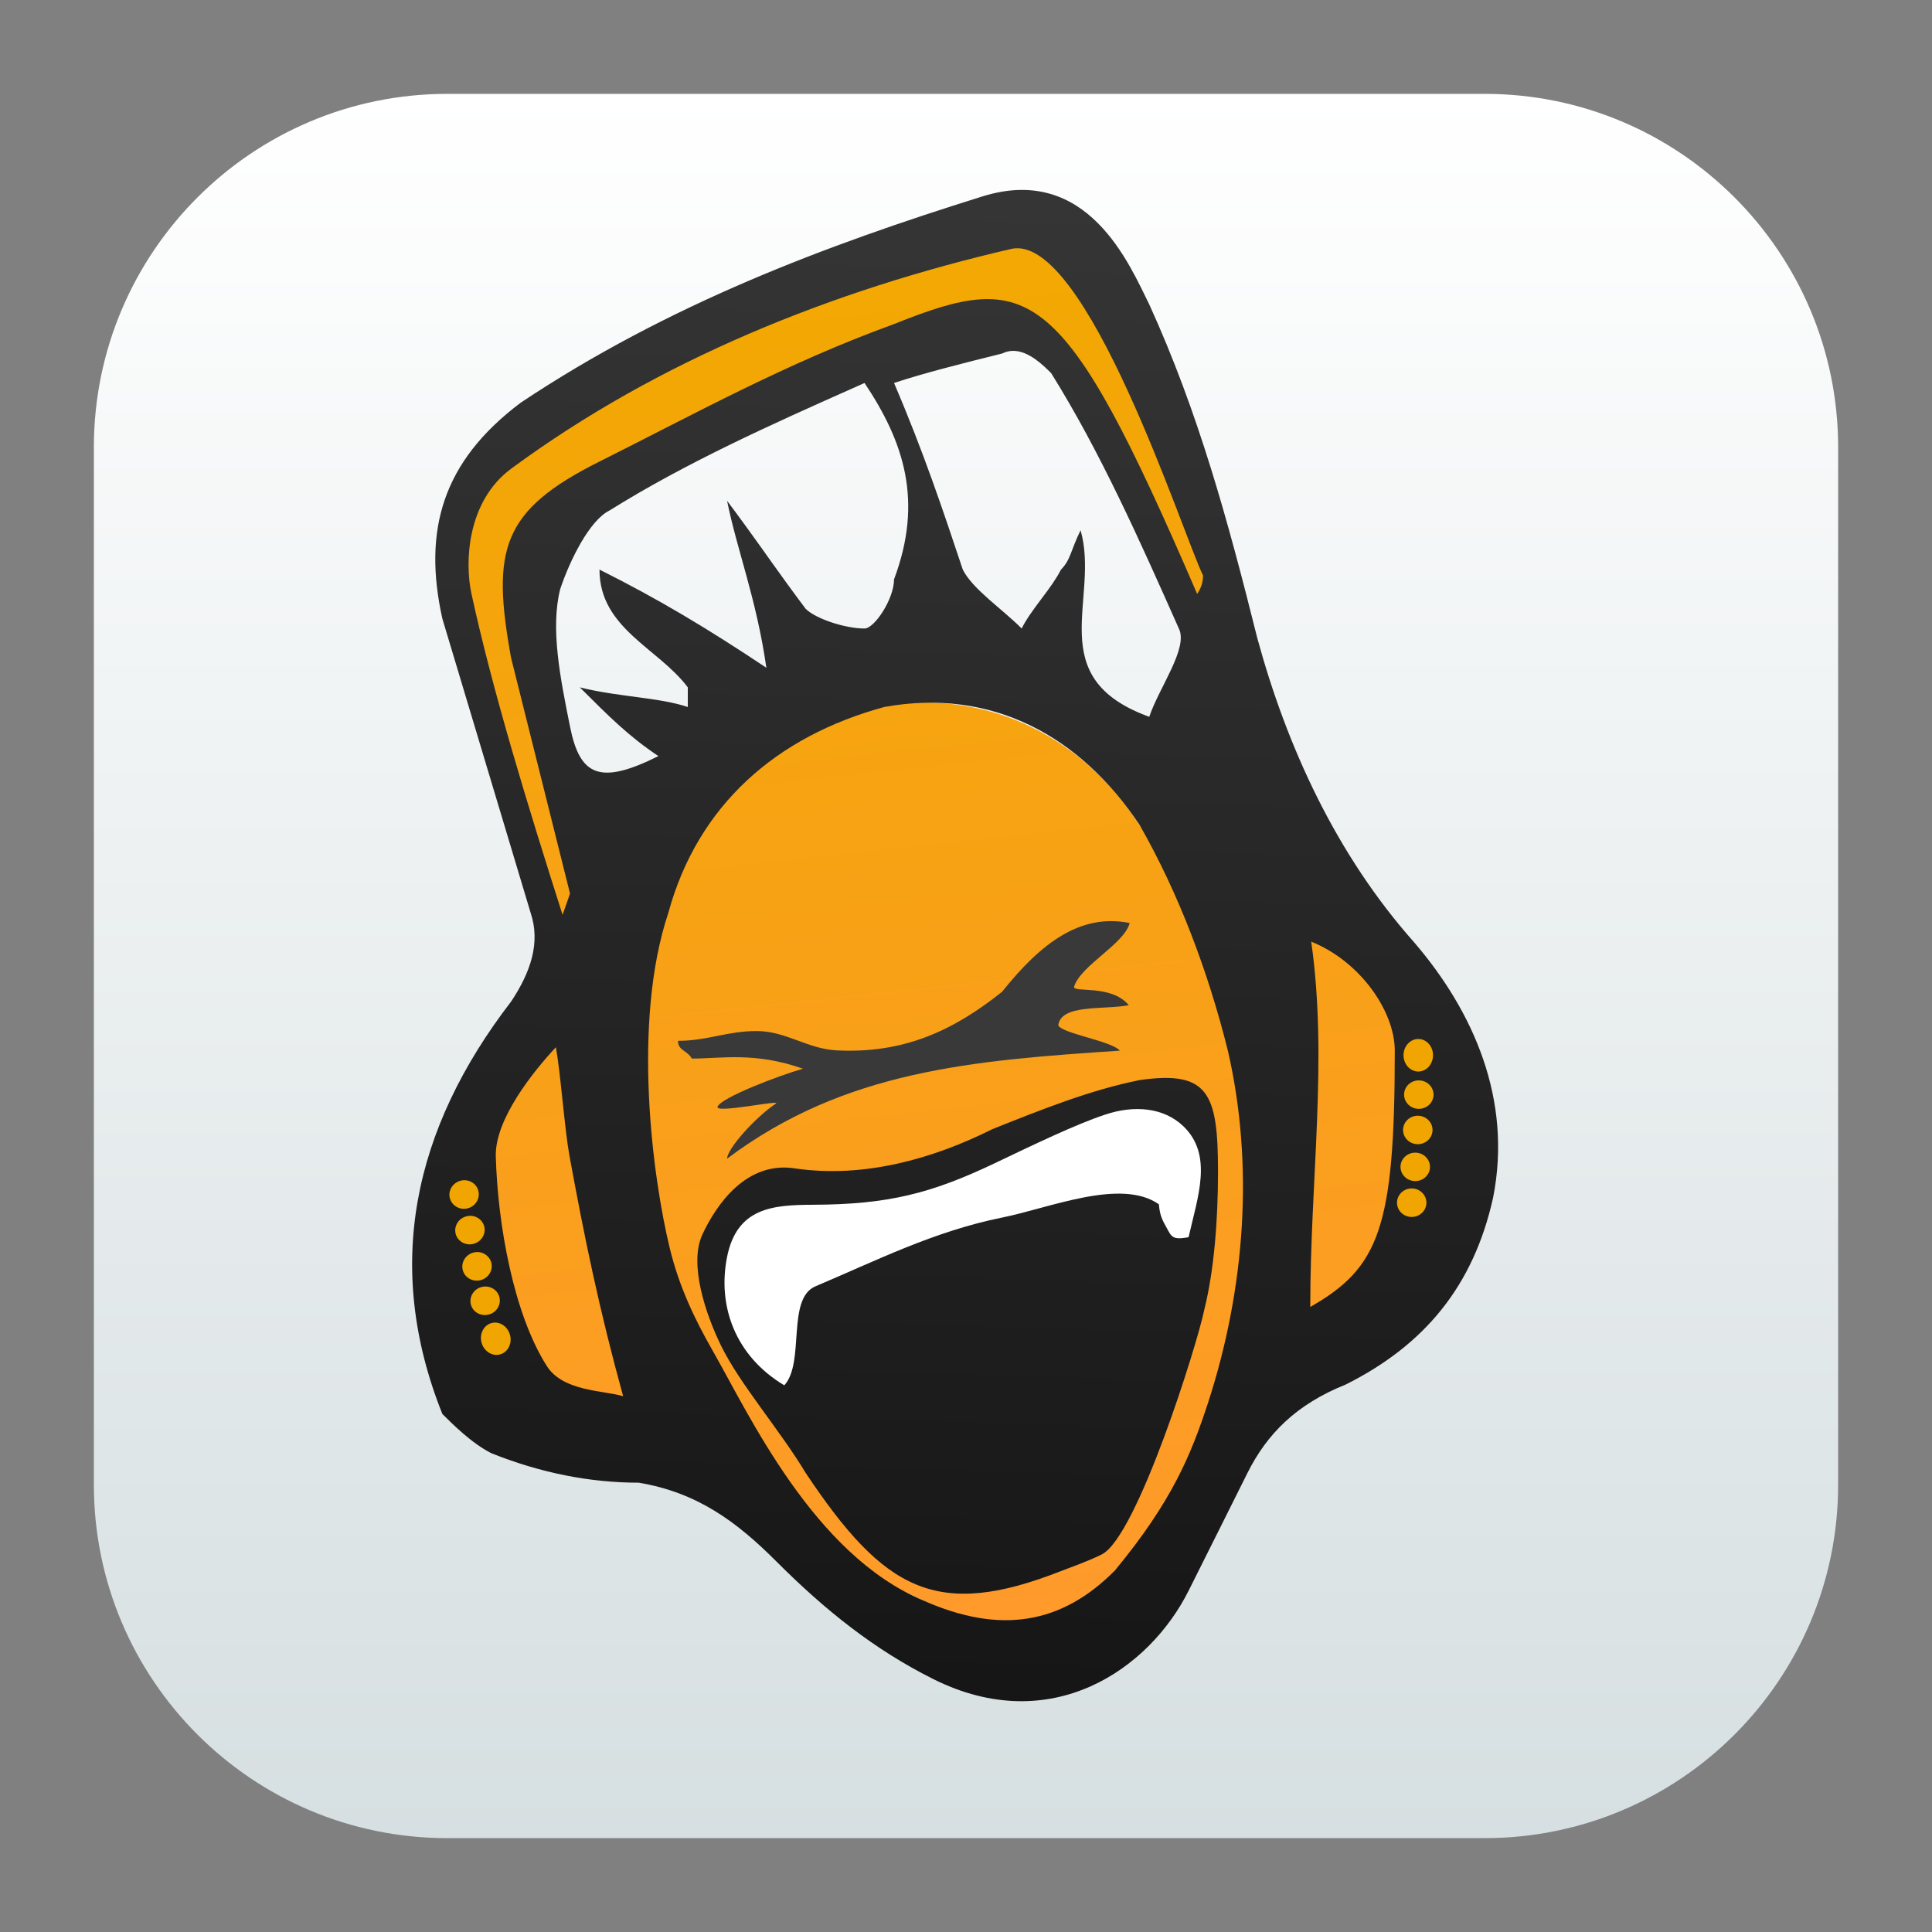 <svg clip-rule="evenodd" fill-rule="evenodd" stroke-linejoin="round" stroke-miterlimit="2" viewBox="0 0 48 48" xmlns="http://www.w3.org/2000/svg">
 <rect x="0" y="0" width="48" height="48" fill="#808080" stroke="none"/>
 <linearGradient id="a" x2="1" gradientTransform="matrix(0 -43.184 43.184 0 24 45.542)" gradientUnits="userSpaceOnUse">
  <stop stop-color="#d6dfe1" offset="0"/>
  <stop stop-color="#fff" offset="1"/>
 </linearGradient>
 <linearGradient id="b" x2="1" gradientTransform="matrix(-3.362 -33.823 33.823 -3.362 601.63 -16.433)" gradientUnits="userSpaceOnUse">
  <stop stop-color="#ff9a2c" offset="0"/>
  <stop stop-color="#f2a700" stop-opacity=".99" offset="1"/>
 </linearGradient>
 <linearGradient id="c" x2="1" gradientTransform="matrix(.836 -37.034 37.034 .836 563.581 54.099)" gradientUnits="userSpaceOnUse">
  <stop stop-color="#161616" offset="0"/>
  <stop stop-color="#353535" offset="1"/>
 </linearGradient>
 <path d="m45.668 11.114c0-4.847-3.935-8.782-8.782-8.782h-25.772c-4.847 0-8.782 3.935-8.782 8.782v25.772c0 4.847 3.935 8.782 8.782 8.782h25.772c4.847 0 8.782-3.935 8.782-8.782z" fill="url(#a)"/>
 <path d="m11.967 28.733c-.618-2.304 3.735-3.425 4.391-6.045.73-2.684 2.682-4.636 5.366-5.123 2.683-.488 5.069.65 6.532 2.847.976 1.708 6.474 2.117 6.718 4.068.321 1.497 1.434 4.873.417 6.654-1.308 2.285-4.936 2.983-5.622 4.765-.383.997-.936 1.888-1.458 2.402-1.464 1.952-3.181 2.46-5.367 1.464-3.114-1.419-4.544-2.541-5.444-4.689-.145-.339-2.765.881-3.703.188-1.574-1.16-1.671-5.933-1.83-6.531zm1.902-5.62c-.383.096-2.297-6.845-2.585-9.622-.288-2.776 2.873-3.447 6.99-5.696 4.117-2.252 7.401-3.183 8.904-1.103.952 1.319 3.112 8 3.112 8s-.382.603-.62.558c-.239-.049-3.163-6.355-4.119-7.217-.958-.861-4.131.838-6.903 2.155-2.752 1.309-4.683 2.394-5.401 4.116-.719 1.724 1.866 8.331 1.866 8.331s-.861.382-1.244.478z" fill="url(#b)" fill-rule="nonzero"/>
 <path d="m24.407 4.88c2.622-.82 3.659 1.707 4.146 2.683 1.222 2.683 1.953 5.366 2.685 8.294.732 2.685 1.952 5.368 3.903 7.563 1.464 1.707 2.44 3.903 1.953 6.343-.489 2.195-1.709 3.659-3.659 4.635-1.22.488-1.953 1.219-2.441 2.195-.488.977-.974 1.953-1.464 2.929-.977 1.951-3.414 3.657-6.343 2.194-1.463-.732-2.684-1.707-3.903-2.927-.975-.975-1.951-1.707-3.415-1.952-1.219 0-2.439-.244-3.659-.731-.489-.245-.976-.733-1.22-.977-1.463-3.659-.732-7.074 1.708-10.245.488-.732.732-1.464.488-2.196-.732-2.44-1.465-4.88-2.196-7.318-.487-2.196 0-3.904 1.951-5.368 3.661-2.439 7.562-3.902 11.466-5.122zm-6.696 28.686c.893 1.559 2.5 5.061 5.233 6.199 1.899.845 3.432.593 4.76-.753 1.412-1.706 1.889-2.876 2.304-4.144.935-2.865 1.148-5.943.498-8.765-.486-1.951-1.218-3.903-2.195-5.611-1.464-2.195-3.659-3.415-6.342-2.927-2.685.732-4.636 2.439-5.367 5.123-.904 2.713-.389 6.574.041 8.335.231.944.61 1.742 1.068 2.543zm-.26-2.896c.341-.732 1.093-1.844 2.322-1.638 1.706.243 3.414-.245 4.879-.977 1.219-.488 2.439-.975 3.659-1.22 1.709-.245 1.95.319 1.95 2.268 0 1.221-.098 2.466-.342 3.441-.165.824-1.671 5.654-2.552 6.078-.39.189-.676.282-1.007.411-3.089 1.214-4.392.489-6.344-2.44-.634-1.056-1.629-2.198-2.099-3.155-.386-.788-.807-2.035-.466-2.768zm-1.969 4.019c-.592-2.147-.965-3.952-1.339-6.002-.114-.633-.217-2.035-.332-2.669-.559.599-1.519 1.79-1.493 2.713.047 1.7.445 3.914 1.267 5.207.406.639 1.419.603 1.897.751zm17.071-2.218c1.707-.976 2.1-1.952 2.1-6.368 0-.976-.857-2.219-2.076-2.708.417 2.927-.024 5.904-.024 9.076zm-18.576-9.742.185-.529-1.464-5.854c-.488-2.684-.244-3.66 2.196-4.879 2.439-1.221 4.635-2.441 7.318-3.416 3.384-1.354 4.191-1.047 7.531 6.705.084-.125.143-.259.147-.458-.487-.977-2.91-8.545-4.77-8.113-4.44 1.028-8.76 2.763-12.413 5.454-1.116.82-1.158 2.344-.997 3.097.528 2.438 1.418 5.331 2.267 7.993zm7.297-13.122c-2.127.944-4.245 1.897-6.136 3.079-.488.243-.976 1.22-1.221 1.953-.244.976 0 2.195.245 3.413.243 1.22.732 1.464 2.196.733-.732-.488-1.22-.976-1.953-1.708.976.244 1.953.244 2.683.488v-.488c-.73-.976-2.194-1.462-2.194-2.926 1.464.732 2.684 1.464 4.146 2.439-.244-1.707-.731-2.929-.976-4.148.321.427.594.807.863 1.182l.227.32c.268.375.542.755.862 1.181.244.245.976.49 1.463.49.245 0 .733-.732.733-1.221.732-1.952.244-3.416-.733-4.879zm3.894-.89c-.089.001-.18.021-.271.066-.977.243-1.953.488-2.685.732.732 1.708 1.22 3.171 1.708 4.636.244.488.977.974 1.463 1.464.114-.23.283-.458.454-.688l.068-.091c.172-.228.34-.458.455-.685.244-.245.244-.489.487-.977.488 1.709-.976 3.66 1.706 4.635.245-.732.977-1.708.735-2.194-.977-2.197-1.953-4.392-3.172-6.344-.198-.197-.555-.553-.942-.554z" fill="url(#c)" fill-rule="nonzero"/>
 <path d="m35.073 29.526c.201 0 .366.16.366.355s-.164.354-.366.354-.365-.159-.365-.354.163-.355.365-.355zm.089-.889c.201 0 .366.159.366.353 0 .195-.165.354-.366.354-.203 0-.367-.159-.367-.354 0-.194.164-.353.367-.353zm.063-.917c.201 0 .366.159.366.354s-.165.353-.366.353c-.203 0-.366-.158-.366-.353s.163-.354.366-.354zm.024-.878c.202 0 .367.158.367.354 0 .195-.165.353-.367.353-.201 0-.365-.158-.365-.353 0-.196.164-.354.365-.354zm-.011-1.029c.201 0 .365.181.365.403 0 .224-.164.406-.365.406-.203 0-.368-.182-.368-.406 0-.222.165-.403.368-.403zm-23.616 4.207c-.195.052-.394-.06-.445-.249s.068-.383.263-.436c.194-.053.395.06.444.247.05.19-.065.385-.262.438zm.144.883c-.194.052-.394-.058-.445-.247-.05-.189.069-.384.263-.436.196-.054.394.059.446.247.049.189-.068.383-.264.436zm.176.902c-.194.051-.395-.059-.444-.247-.052-.19.067-.385.262-.438s.394.059.446.248c.049.19-.068.385-.264.437zm.202.854c-.195.053-.394-.058-.445-.247-.049-.189.067-.384.263-.436.195-.052.395.058.444.247.051.189-.067.385-.262.436zm.276.992c-.194.052-.398-.081-.457-.296-.058-.215.056-.432.25-.485.196-.052.4.08.458.296.059.215-.055.434-.251.485z" fill="#f2a700" fill-opacity=".99"/>
 <g fill-rule="nonzero">
  <path d="m29.53 30.738c-.278.047-.393.05-.492-.137-.137-.258-.217-.346-.246-.681-.943-.66-2.716.093-3.895.33-1.693.341-3.129 1.071-4.637 1.708-.726.307-.255 1.898-.775 2.46-1.22-.731-1.664-1.971-1.421-3.191.245-1.219 1.127-1.292 2.133-1.295 1.858-.007 2.929-.275 4.517-1.032.97-.463 2.009-.964 2.74-1.207.731-.245 1.462-.176 1.946.288.746.716.356 1.757.13 2.757z" fill="#fff"/>
  <path d="m28.066 22.932c-.13.52-1.211 1.048-1.379 1.578-.052.167.923-.067 1.358.465-.64.118-1.682-.033-1.753.498.084.203 1.332.391 1.531.63-3.659.245-6.831.487-9.759 2.684 0-.244.706-1.033 1.211-1.367.163-.109-1.521.255-1.448.076.09-.229 1.545-.781 2.122-.944-1.195-.423-2.026-.252-2.759-.252-.126-.212-.345-.197-.345-.441.733 0 1.219-.243 1.951-.243.733 0 1.252.439 1.984.48 1.66.086 2.895-.48 4.117-1.456.974-1.22 1.95-1.952 3.169-1.708z" fill="#393939"/>
 </g>
</svg>

